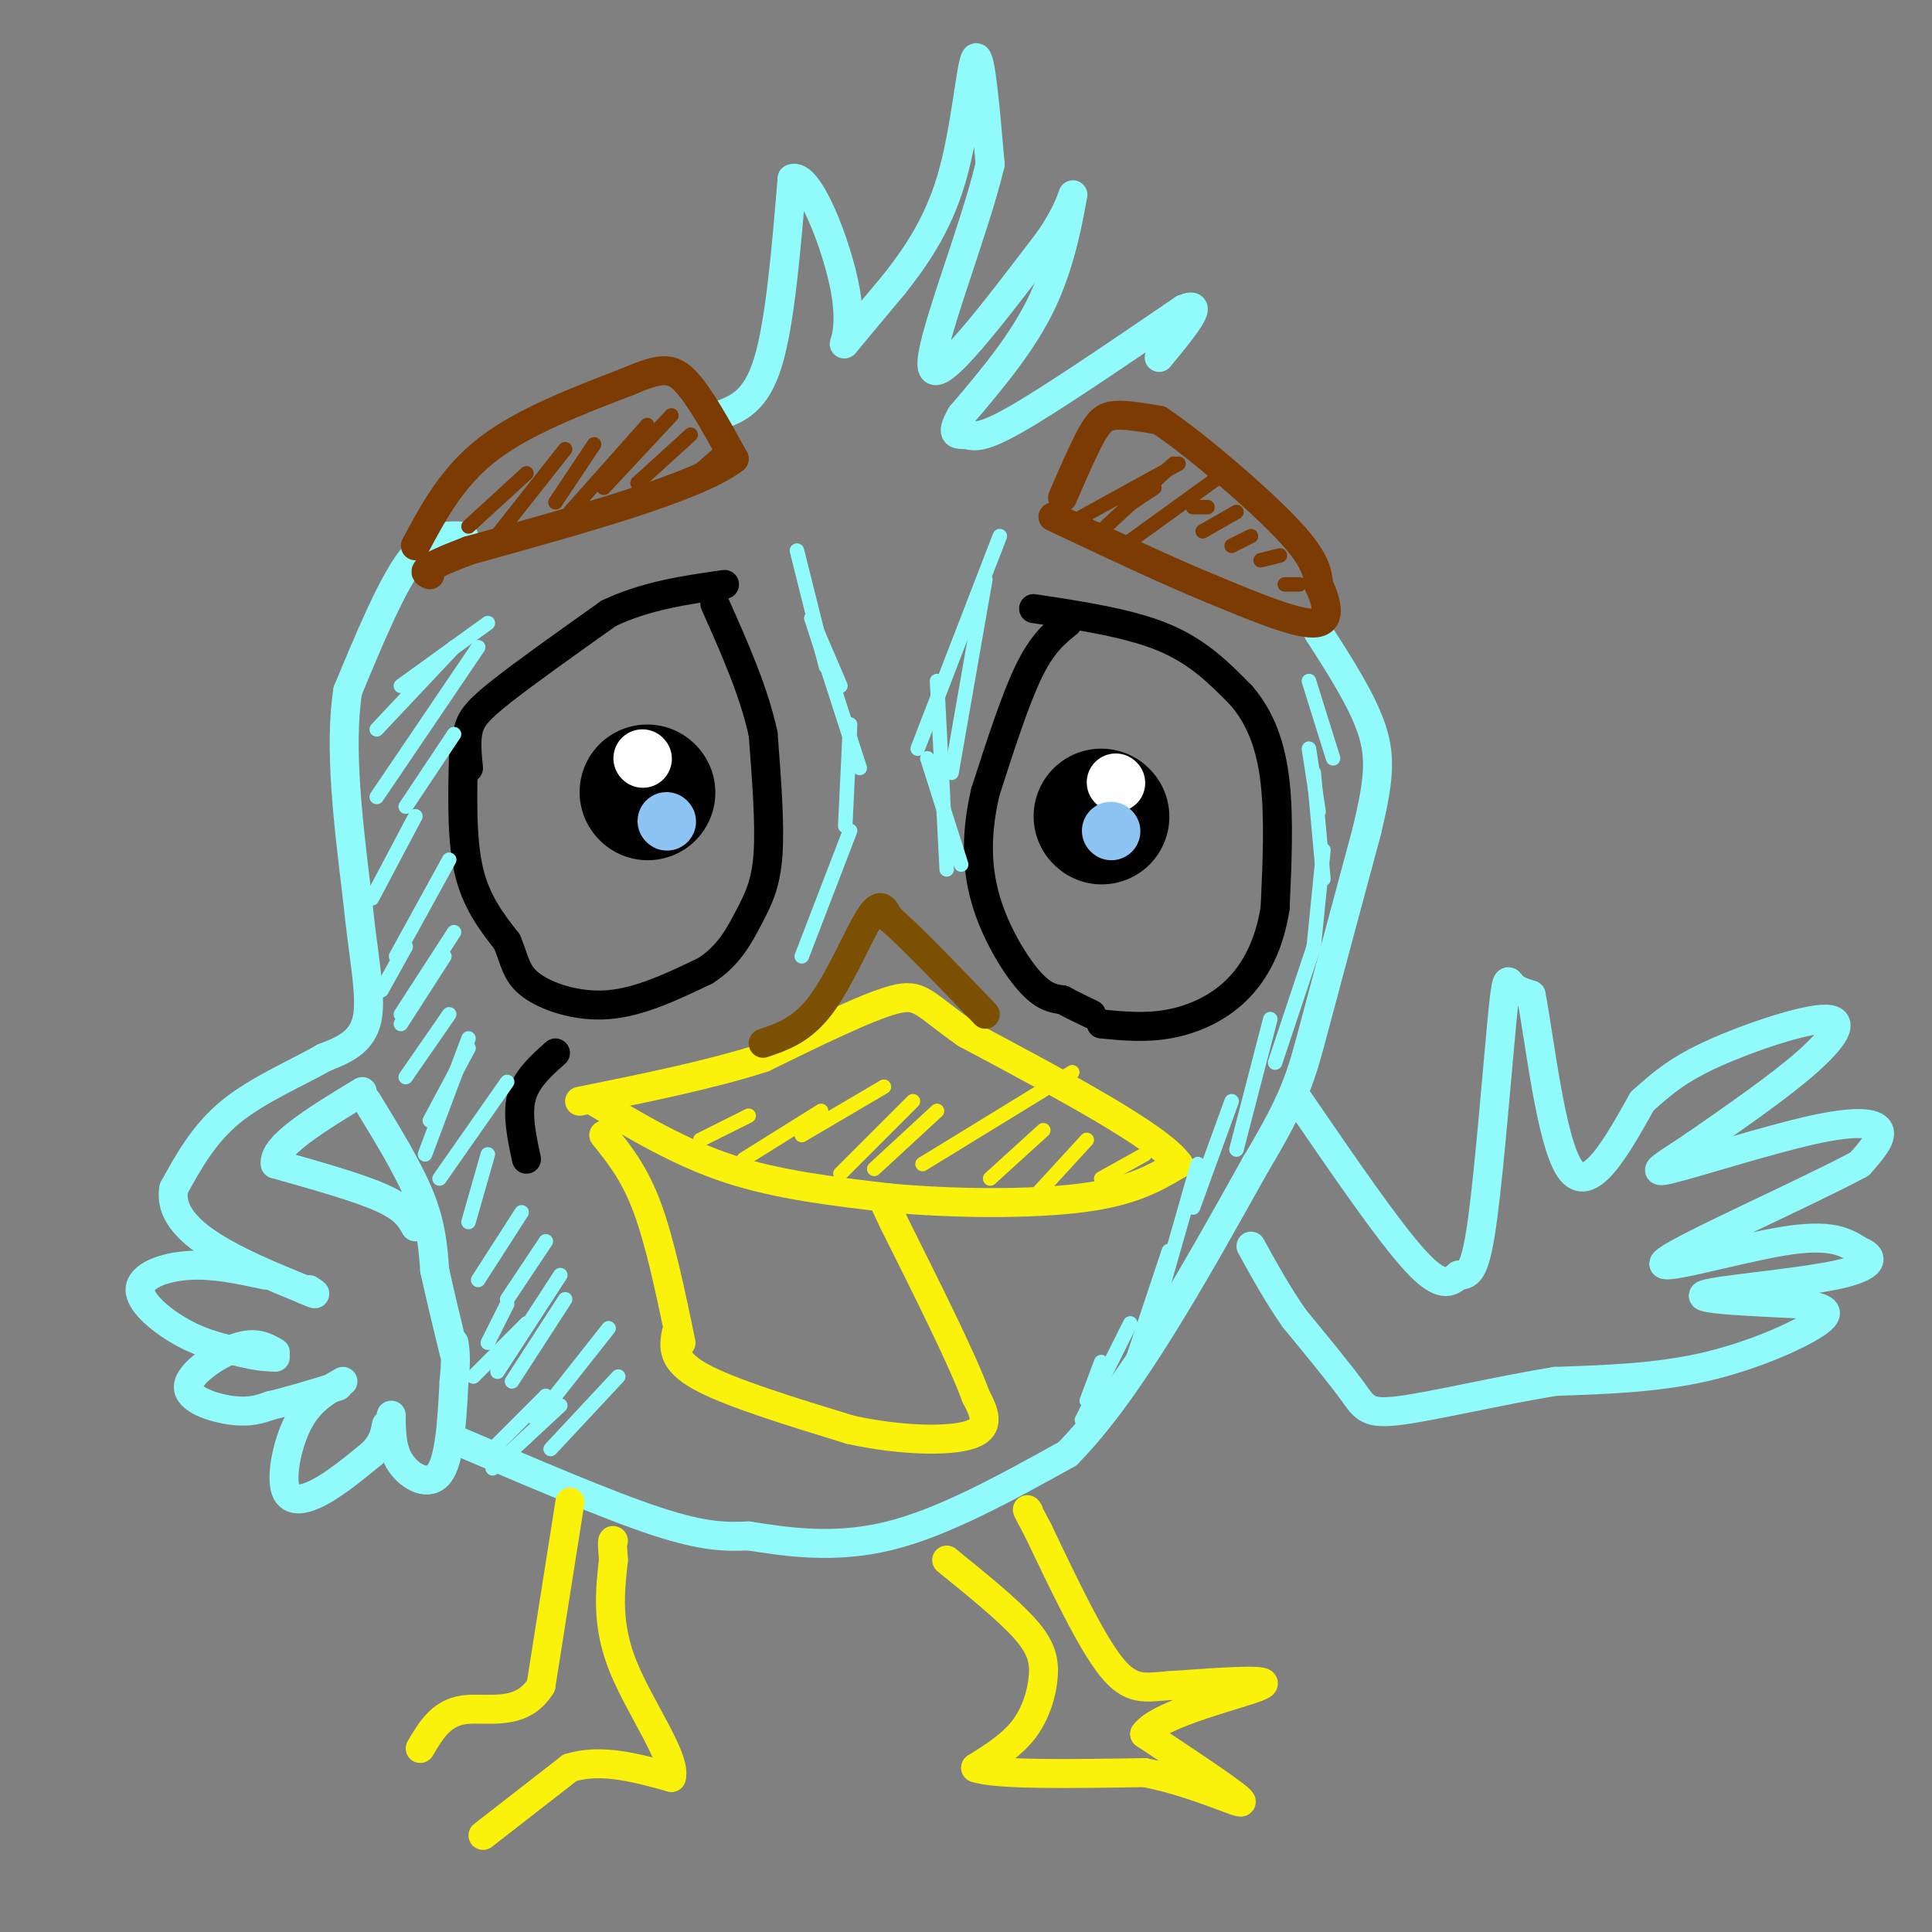 <svg viewBox='0 0 400 400' version='1.1' xmlns='http://www.w3.org/2000/svg' xmlns:xlink='http://www.w3.org/1999/xlink'><rect x="0" y="0" width="400" height="400" fill="#808080" stroke="none"/><g fill='none' stroke='#91FBFB' stroke-width='6' stroke-linecap='round' stroke-linejoin='round'><path d='M96,111c-3.500,-0.167 -7.000,-0.333 -11,5c-4.000,5.333 -8.500,16.167 -13,27'/><path d='M72,143c-1.833,11.667 0.083,27.333 2,43'/><path d='M74,186c1.156,11.889 3.044,20.111 2,25c-1.044,4.889 -5.022,6.444 -9,8'/><path d='M67,219c-5.089,2.978 -13.311,6.422 -19,11c-5.689,4.578 -8.844,10.289 -12,16'/><path d='M36,246c-0.933,4.756 2.733,8.644 8,12c5.267,3.356 12.133,6.178 19,9'/><path d='M63,267c3.333,1.500 2.167,0.750 1,0'/><path d='M86,254c-1.083,-1.917 -2.167,-3.833 -7,-6c-4.833,-2.167 -13.417,-4.583 -22,-7'/><path d='M57,241c-0.667,-3.667 8.667,-9.333 18,-15'/><path d='M76,228c4.333,7.083 8.667,14.167 11,20c2.333,5.833 2.667,10.417 3,15'/><path d='M90,263c1.167,5.333 2.583,11.167 4,17'/><path d='M55,264c-5.435,-1.167 -10.869,-2.333 -16,-2c-5.131,0.333 -9.958,2.167 -10,5c-0.042,2.833 4.702,6.667 9,9c4.298,2.333 8.149,3.167 12,4'/><path d='M50,280c3.167,0.833 5.083,0.917 7,1'/><path d='M57,280c-2.030,-1.173 -4.060,-2.345 -8,-1c-3.940,1.345 -9.792,5.208 -10,8c-0.208,2.792 5.226,4.512 9,5c3.774,0.488 5.887,-0.256 8,-1'/><path d='M56,291c3.667,-0.833 8.833,-2.417 14,-4'/><path d='M71,286c-3.321,1.875 -6.643,3.750 -9,8c-2.357,4.250 -3.750,10.875 -3,14c0.750,3.125 3.643,2.750 7,1c3.357,-1.750 7.179,-4.875 11,-8'/><path d='M77,301c2.333,-2.333 2.667,-4.167 3,-6'/><path d='M81,293c0.022,3.578 0.044,7.156 2,10c1.956,2.844 5.844,4.956 8,2c2.156,-2.956 2.578,-10.978 3,-19'/><path d='M94,286c0.500,-4.500 0.250,-6.250 0,-8'/><path d='M94,298c15.917,6.833 31.833,13.667 42,17c10.167,3.333 14.583,3.167 19,3'/><path d='M155,318c7.756,1.222 17.644,2.778 29,0c11.356,-2.778 24.178,-9.889 37,-17'/><path d='M221,301c12.667,-12.833 25.833,-36.417 39,-60'/><path d='M260,241c8.244,-13.733 9.356,-18.067 12,-28c2.644,-9.933 6.822,-25.467 11,-41'/><path d='M283,172c2.422,-10.156 2.978,-15.044 1,-21c-1.978,-5.956 -6.489,-12.978 -11,-20'/><path d='M273,131c-1.833,-3.333 -0.917,-1.667 0,0'/><path d='M149,86c3.750,-1.417 7.500,-2.833 10,-11c2.500,-8.167 3.750,-23.083 5,-38'/><path d='M164,37c3.381,-1.476 9.333,13.833 11,23c1.667,9.167 -0.952,12.190 0,11c0.952,-1.190 5.476,-6.595 10,-12'/><path d='M185,59c4.000,-5.083 9.000,-11.792 12,-22c3.000,-10.208 4.000,-23.917 5,-25c1.000,-1.083 2.000,10.458 3,22'/><path d='M205,34c-3.267,13.911 -12.933,37.689 -12,42c0.933,4.311 12.467,-10.844 24,-26'/><path d='M217,50c5.000,-7.024 5.500,-11.583 5,-9c-0.500,2.583 -2.000,12.310 -6,21c-4.000,8.690 -10.500,16.345 -17,24'/><path d='M199,86c-2.583,4.524 -0.542,3.833 1,4c1.542,0.167 2.583,1.190 10,-3c7.417,-4.190 21.208,-13.595 35,-23'/><path d='M245,64c5.000,-2.167 0.000,3.917 -5,10'/><path d='M269,228c9.250,13.500 18.500,27.000 24,33c5.500,6.000 7.250,4.500 9,3'/><path d='M302,264c2.301,0.113 3.555,-1.104 5,-12c1.445,-10.896 3.081,-31.472 4,-41c0.919,-9.528 1.120,-8.008 2,-7c0.880,1.008 2.440,1.504 4,2'/><path d='M317,206c1.733,8.933 4.067,30.267 8,36c3.933,5.733 9.467,-4.133 15,-14'/><path d='M340,228c4.333,-3.917 7.667,-6.710 15,-10c7.333,-3.290 18.667,-7.078 23,-7c4.333,0.078 1.667,4.022 -4,9c-5.667,4.978 -14.333,10.989 -23,17'/><path d='M351,237c-6.212,4.225 -10.242,6.287 -5,5c5.242,-1.287 19.758,-5.923 29,-8c9.242,-2.077 13.212,-1.593 14,0c0.788,1.593 -1.606,4.297 -4,7'/><path d='M385,241c-10.905,5.869 -36.167,17.042 -40,20c-3.833,2.958 13.762,-2.298 24,-4c10.238,-1.702 13.119,0.149 16,2'/><path d='M385,259c3.190,1.226 3.167,3.292 -5,5c-8.167,1.708 -24.476,3.060 -27,4c-2.524,0.940 8.738,1.470 20,2'/><path d='M373,270c4.774,0.714 6.708,1.500 3,4c-3.708,2.500 -13.060,6.714 -23,9c-9.940,2.286 -20.470,2.643 -31,3'/><path d='M322,286c-11.583,1.881 -25.042,5.083 -32,6c-6.958,0.917 -7.417,-0.452 -10,-4c-2.583,-3.548 -7.292,-9.274 -12,-15'/><path d='M268,273c-3.500,-5.000 -6.250,-10.000 -9,-15'/></g>
<g fill='none' stroke='#7C3B02' stroke-width='6' stroke-linecap='round' stroke-linejoin='round'><path d='M86,113c3.833,-7.167 7.667,-14.333 15,-20c7.333,-5.667 18.167,-9.833 29,-14'/><path d='M130,79c6.733,-2.889 9.067,-3.111 12,0c2.933,3.111 6.467,9.556 10,16'/><path d='M152,95c-7.500,5.833 -31.250,12.417 -55,19'/><path d='M97,114c-10.500,4.000 -9.250,4.500 -8,5'/><path d='M220,103c2.178,-5.022 4.356,-10.044 6,-13c1.644,-2.956 2.756,-3.844 5,-4c2.244,-0.156 5.622,0.422 9,1'/><path d='M240,87c6.867,4.511 19.533,15.289 26,22c6.467,6.711 6.733,9.356 7,12'/><path d='M273,121c1.800,3.956 2.800,7.844 -1,8c-3.800,0.156 -12.400,-3.422 -21,-7'/><path d='M251,122c-9.000,-3.667 -21.000,-9.333 -33,-15'/></g>
<g fill='none' stroke='#FBF20B' stroke-width='6' stroke-linecap='round' stroke-linejoin='round'><path d='M123,228c8.917,5.333 17.833,10.667 28,14c10.167,3.333 21.583,4.667 33,6'/><path d='M184,248c13.133,1.244 29.467,1.356 40,0c10.533,-1.356 15.267,-4.178 20,-7'/><path d='M244,241c-4.000,-5.667 -24.000,-16.333 -44,-27'/><path d='M200,214c-8.978,-6.289 -9.422,-8.511 -15,-7c-5.578,1.511 -16.289,6.756 -27,12'/><path d='M158,219c-10.833,3.500 -24.417,6.250 -38,9'/><path d='M125,235c3.167,3.917 6.333,7.833 9,15c2.667,7.167 4.833,17.583 7,28'/><path d='M140,276c-0.500,2.833 -1.000,5.667 5,9c6.000,3.333 18.500,7.167 31,11'/><path d='M176,296c10.333,2.289 20.667,2.511 25,1c4.333,-1.511 2.667,-4.756 1,-8'/><path d='M202,289c-2.667,-7.333 -9.833,-21.667 -17,-36'/><path d='M185,253c-2.833,-6.000 -1.417,-3.000 0,0'/></g>
<g fill='none' stroke='#000000' stroke-width='6' stroke-linecap='round' stroke-linejoin='round'><path d='M109,240c-1.000,-4.667 -2.000,-9.333 -1,-13c1.000,-3.667 4.000,-6.333 7,-9'/></g>
<g fill='none' stroke='#7C5002' stroke-width='6' stroke-linecap='round' stroke-linejoin='round'><path d='M158,216c4.044,-1.378 8.089,-2.756 12,-8c3.911,-5.244 7.689,-14.356 10,-18c2.311,-3.644 3.156,-1.822 4,0'/><path d='M184,190c4.000,3.333 12.000,11.667 20,20'/></g>
<g fill='none' stroke='#000000' stroke-width='6' stroke-linecap='round' stroke-linejoin='round'><path d='M97,159c-0.289,-2.844 -0.578,-5.689 0,-8c0.578,-2.311 2.022,-4.089 7,-8c4.978,-3.911 13.489,-9.956 22,-16'/><path d='M126,127c7.667,-3.667 15.833,-4.833 24,-6'/><path d='M96,155c-0.250,9.167 -0.500,18.333 1,25c1.500,6.667 4.750,10.833 8,15'/><path d='M105,195c1.655,4.036 1.792,6.625 5,9c3.208,2.375 9.488,4.536 16,4c6.512,-0.536 13.256,-3.768 20,-7'/><path d='M146,201c4.881,-3.095 7.083,-7.333 9,-11c1.917,-3.667 3.548,-6.762 4,-13c0.452,-6.238 -0.274,-15.619 -1,-25'/><path d='M158,152c-1.833,-8.667 -5.917,-17.833 -10,-27'/><path d='M214,126c9.917,1.500 19.833,3.000 27,6c7.167,3.000 11.583,7.500 16,12'/><path d='M257,144c4.044,4.711 6.156,10.489 7,18c0.844,7.511 0.422,16.756 0,26'/><path d='M264,188c-1.143,7.452 -4.000,13.083 -8,17c-4.000,3.917 -9.143,6.119 -14,7c-4.857,0.881 -9.429,0.440 -14,0'/><path d='M221,129c-2.583,2.083 -5.167,4.167 -8,10c-2.833,5.833 -5.917,15.417 -9,25'/><path d='M204,164c-1.845,7.881 -1.958,15.083 0,22c1.958,6.917 5.988,13.548 9,17c3.012,3.452 5.006,3.726 7,4'/><path d='M220,207c2.167,1.167 4.083,2.083 6,3'/></g>
<g fill='none' stroke='#000000' stroke-width='28' stroke-linecap='round' stroke-linejoin='round'><path d='M134,164c0.000,0.000 0.100,0.100 0.1,0.1'/><path d='M228,169c0.000,0.000 0.100,0.100 0.1,0.1'/></g>
<g fill='none' stroke='#FFFFFF' stroke-width='12' stroke-linecap='round' stroke-linejoin='round'><path d='M133,157c0.000,0.000 0.100,0.100 0.1,0.1'/><path d='M231,162c0.000,0.000 0.100,0.100 0.1,0.1'/></g>
<g fill='none' stroke='#8DC4F4' stroke-width='12' stroke-linecap='round' stroke-linejoin='round'><path d='M138,170c0.000,0.000 0.100,0.100 0.1,0.1'/><path d='M230,172c0.000,0.000 0.100,0.100 0.1,0.1'/></g>
<g fill='none' stroke='#FBF20B' stroke-width='6' stroke-linecap='round' stroke-linejoin='round'><path d='M118,311c0.000,0.000 -6.000,38.000 -6,38'/><path d='M112,349c-4.089,6.667 -11.311,4.333 -16,5c-4.689,0.667 -6.844,4.333 -9,8'/><path d='M100,380c0.000,0.000 18.000,-14.000 18,-14'/><path d='M118,366c6.500,-2.000 13.750,0.000 21,2'/><path d='M139,368c1.133,-3.822 -6.533,-14.378 -10,-23c-3.467,-8.622 -2.733,-15.311 -2,-22'/><path d='M127,323c-0.333,-4.333 -0.167,-4.167 0,-4'/><path d='M196,323c6.250,5.065 12.500,10.131 16,14c3.500,3.869 4.250,6.542 4,10c-0.250,3.458 -1.500,7.702 -4,11c-2.500,3.298 -6.250,5.649 -10,8'/><path d='M202,366c4.167,1.500 19.583,1.250 35,1'/><path d='M237,367c10.778,2.111 20.222,6.889 20,6c-0.222,-0.889 -10.111,-7.444 -20,-14'/><path d='M237,359c3.067,-4.400 20.733,-8.400 24,-10c3.267,-1.600 -7.867,-0.800 -19,0'/><path d='M242,349c-4.956,0.356 -7.844,1.244 -12,-4c-4.156,-5.244 -9.578,-16.622 -15,-28'/><path d='M215,317c-2.833,-5.333 -2.417,-4.667 -2,-4'/></g>
<g fill='none' stroke='#7C3B02' stroke-width='3' stroke-linecap='round' stroke-linejoin='round'><path d='M97,109c0.000,0.000 12.000,-11.000 12,-11'/><path d='M102,112c0.000,0.000 15.000,-19.000 15,-19'/><path d='M115,104c0.000,0.000 8.000,-12.000 8,-12'/><path d='M118,106c0.000,0.000 16.000,-18.000 16,-18'/><path d='M125,101c0.000,0.000 14.000,-15.000 14,-15'/><path d='M132,100c0.000,0.000 11.000,-10.000 11,-10'/><path d='M143,99c0.000,0.000 8.000,-7.000 8,-7'/><path d='M233,105c0.000,0.000 6.000,-4.000 6,-4'/><path d='M229,109c0.000,0.000 14.000,-13.000 14,-13'/><path d='M224,107c0.000,0.000 20.000,-11.000 20,-11'/><path d='M234,112c0.000,0.000 18.000,-13.000 18,-13'/><path d='M247,105c0.000,0.000 3.000,0.000 3,0'/><path d='M249,110c0.000,0.000 7.000,-4.000 7,-4'/><path d='M255,113c0.000,0.000 4.000,-2.000 4,-2'/><path d='M261,116c0.000,0.000 4.000,-1.000 4,-1'/><path d='M266,121c0.000,0.000 3.000,0.000 3,0'/></g>
<g fill='none' stroke='#91FBFB' stroke-width='3' stroke-linecap='round' stroke-linejoin='round'><path d='M165,114c0.000,0.000 6.000,24.000 6,24'/><path d='M168,128c0.000,0.000 6.000,14.000 6,14'/><path d='M168,128c0.000,0.000 10.000,31.000 10,31'/><path d='M176,150c0.000,0.000 -1.000,21.000 -1,21'/><path d='M176,172c0.000,0.000 -10.000,26.000 -10,26'/><path d='M207,111c0.000,0.000 -17.000,44.000 -17,44'/><path d='M204,120c0.000,0.000 -7.000,40.000 -7,40'/><path d='M194,141c0.000,0.000 2.000,39.000 2,39'/><path d='M192,157c0.000,0.000 7.000,22.000 7,22'/><path d='M102,300c0.000,0.000 11.000,-11.000 11,-11'/><path d='M102,304c0.000,0.000 14.000,-13.000 14,-13'/><path d='M114,300c0.000,0.000 14.000,-15.000 14,-15'/><path d='M111,294c0.000,0.000 15.000,-19.000 15,-19'/><path d='M106,286c0.000,0.000 11.000,-17.000 11,-17'/><path d='M103,284c0.000,0.000 13.000,-20.000 13,-20'/><path d='M105,269c0.000,0.000 8.000,-12.000 8,-12'/><path d='M99,265c0.000,0.000 9.000,-14.000 9,-14'/><path d='M97,253c0.000,0.000 4.000,-14.000 4,-14'/><path d='M91,244c0.000,0.000 14.000,-20.000 14,-20'/><path d='M89,232c0.000,0.000 8.000,-15.000 8,-15'/><path d='M84,223c0.000,0.000 9.000,-13.000 9,-13'/><path d='M83,210c0.000,0.000 11.000,-17.000 11,-17'/><path d='M79,205c0.000,0.000 5.000,-9.000 5,-9'/><path d='M98,285c0.000,0.000 11.000,-11.000 11,-11'/><path d='M101,278c0.000,0.000 4.000,-8.000 4,-8'/><path d='M88,239c0.000,0.000 9.000,-24.000 9,-24'/><path d='M83,212c0.000,0.000 9.000,-14.000 9,-14'/><path d='M82,198c0.000,0.000 11.000,-20.000 11,-20'/><path d='M77,186c0.000,0.000 9.000,-17.000 9,-17'/><path d='M84,167c0.000,0.000 10.000,-15.000 10,-15'/><path d='M78,165c0.000,0.000 21.000,-31.000 21,-31'/><path d='M78,151c0.000,0.000 16.000,-17.000 16,-17'/><path d='M83,142c0.000,0.000 18.000,-13.000 18,-13'/><path d='M225,290c0.000,0.000 3.000,-8.000 3,-8'/><path d='M224,294c0.000,0.000 10.000,-20.000 10,-20'/><path d='M234,283c0.000,0.000 8.000,-24.000 8,-24'/><path d='M240,269c0.000,0.000 8.000,-28.000 8,-28'/><path d='M247,250c0.000,0.000 8.000,-22.000 8,-22'/><path d='M256,238c0.000,0.000 7.000,-27.000 7,-27'/><path d='M264,220c0.000,0.000 8.000,-24.000 8,-24'/><path d='M272,196c0.000,0.000 2.000,-20.000 2,-20'/><path d='M274,182c0.000,0.000 -2.000,-22.000 -2,-22'/><path d='M273,168c0.000,0.000 -2.000,-13.000 -2,-13'/><path d='M276,157c0.000,0.000 -5.000,-16.000 -5,-16'/></g>
<g fill='none' stroke='#FBF20B' stroke-width='3' stroke-linecap='round' stroke-linejoin='round'><path d='M145,236c0.000,0.000 10.000,-5.000 10,-5'/><path d='M154,240c0.000,0.000 16.000,-10.000 16,-10'/><path d='M166,235c0.000,0.000 17.000,-10.000 17,-10'/><path d='M174,243c0.000,0.000 15.000,-15.000 15,-15'/><path d='M181,242c0.000,0.000 13.000,-12.000 13,-12'/><path d='M191,241c0.000,0.000 31.000,-19.000 31,-19'/><path d='M205,244c0.000,0.000 11.000,-10.000 11,-10'/><path d='M214,248c0.000,0.000 11.000,-12.000 11,-12'/><path d='M228,244c0.000,0.000 9.000,-5.000 9,-5'/></g>
</svg>